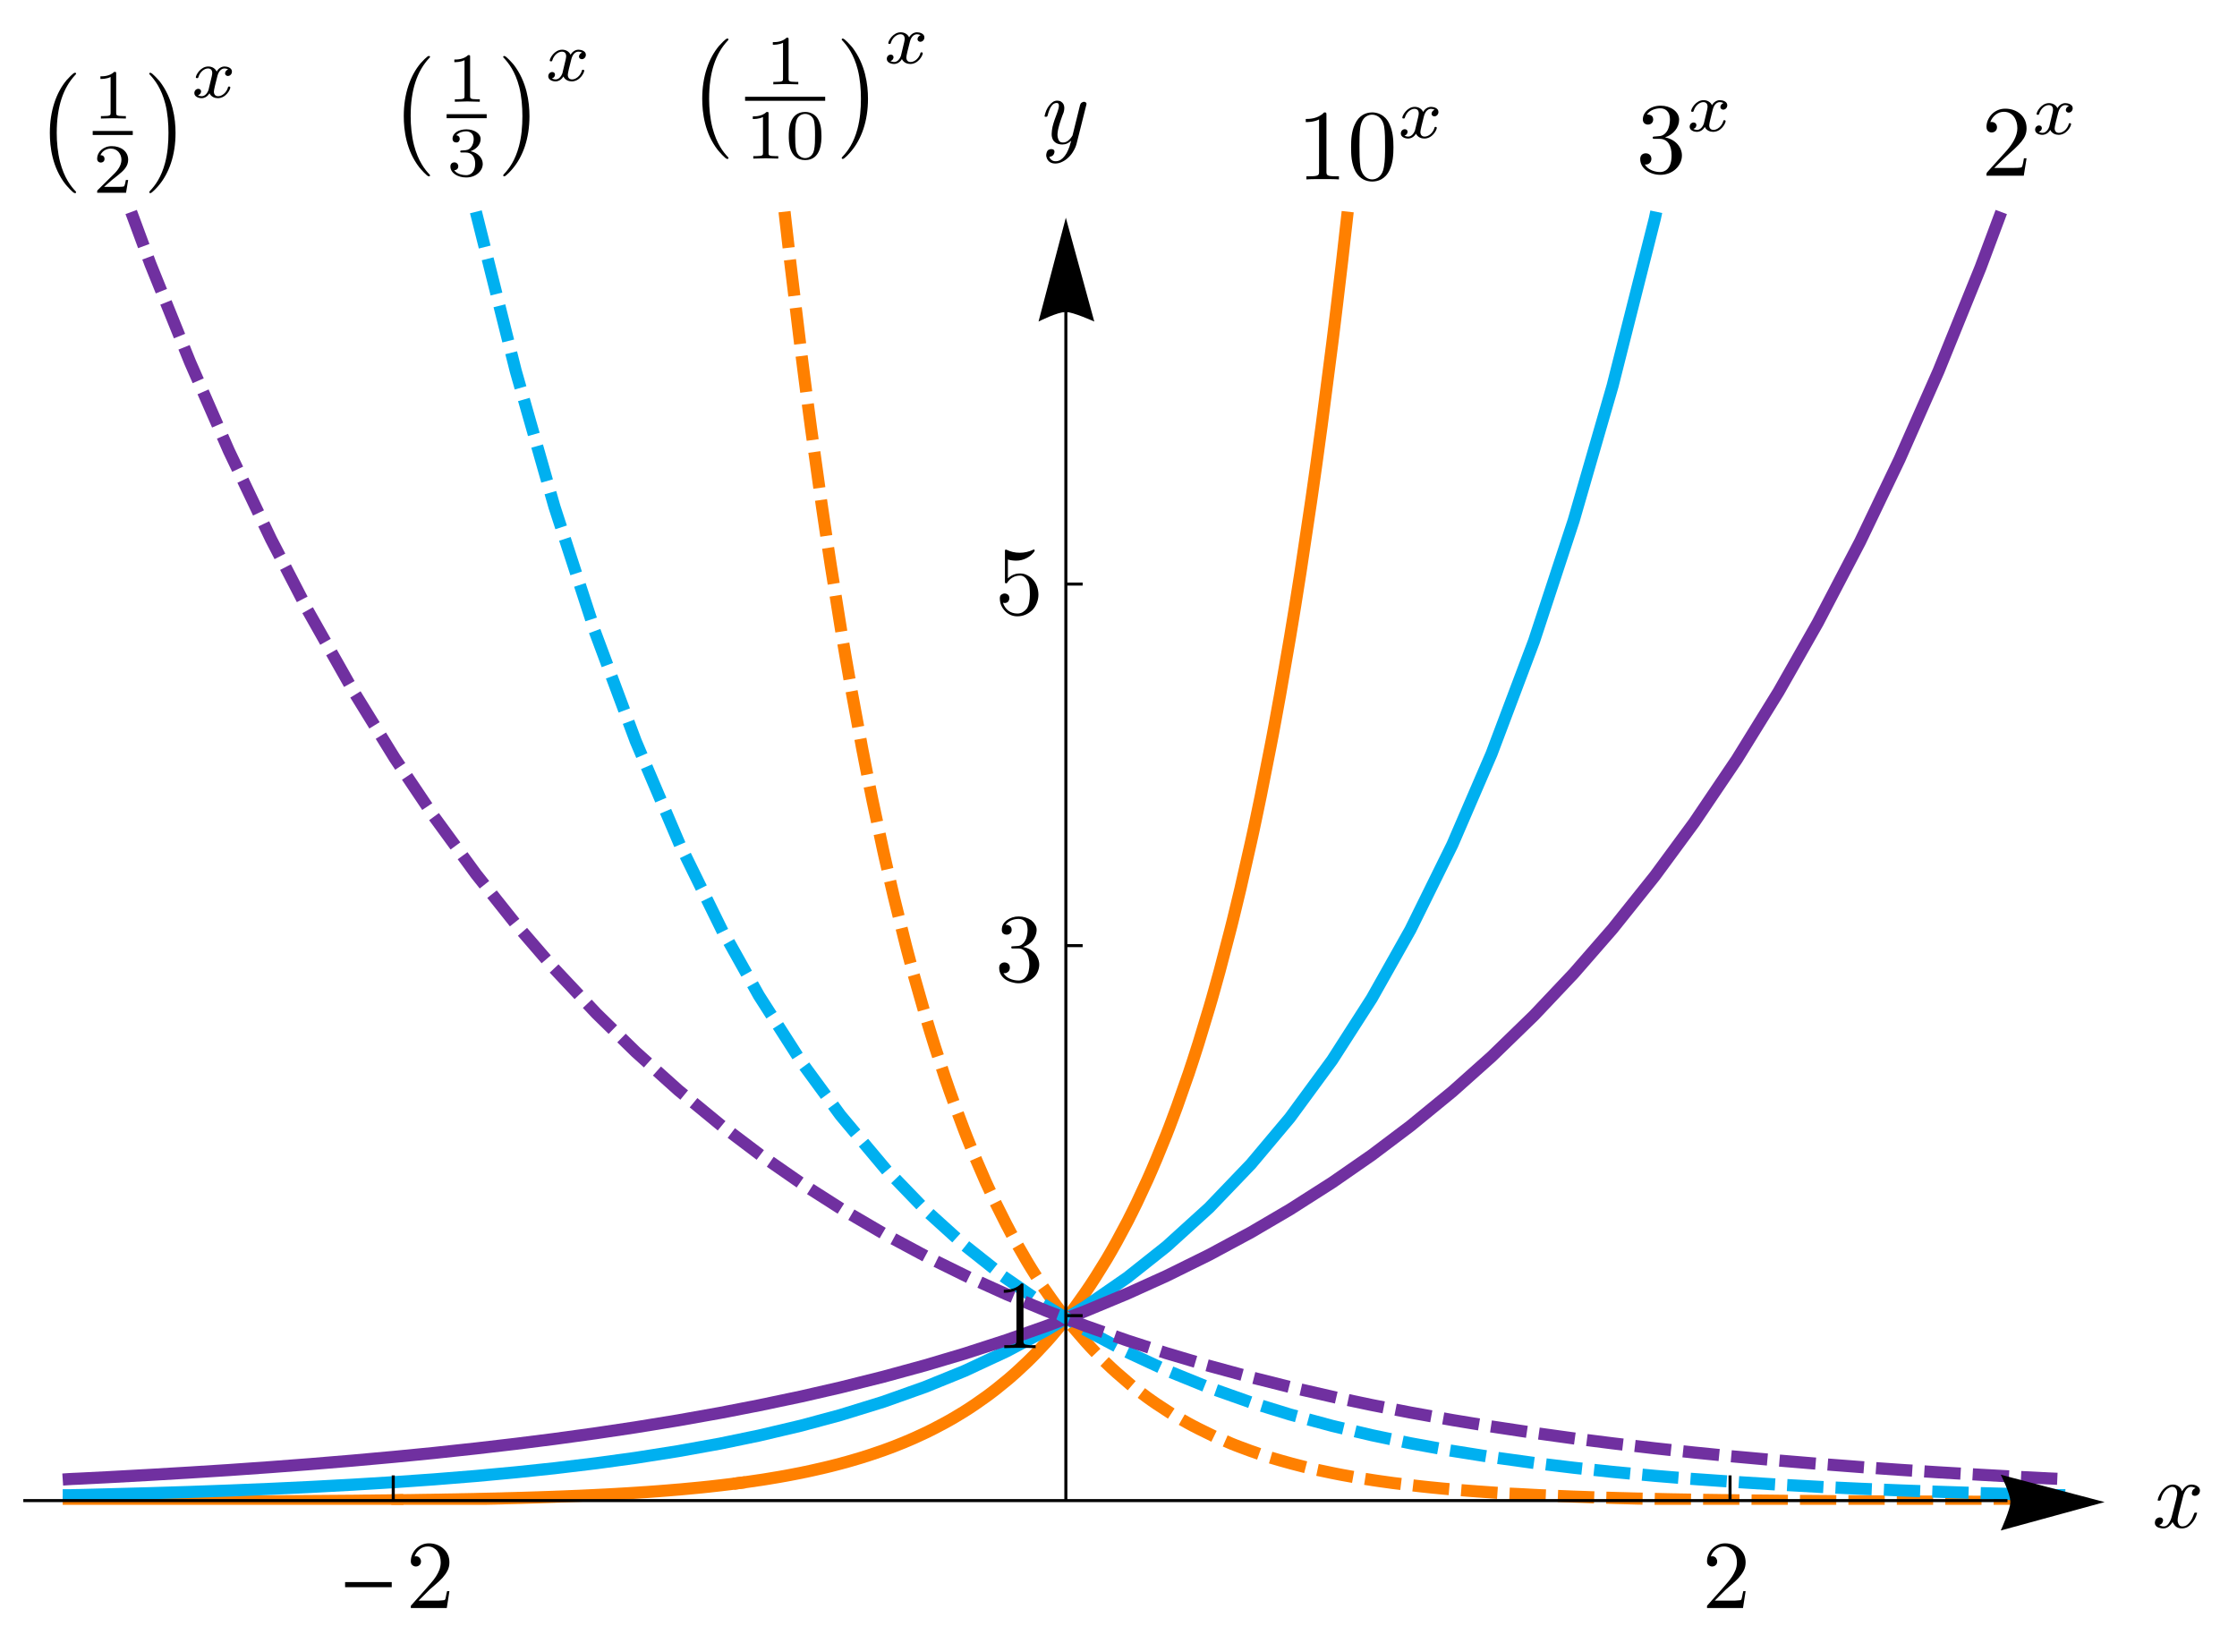 <?xml version="1.0" encoding="UTF-8"?>
<svg xmlns="http://www.w3.org/2000/svg" xmlns:xlink="http://www.w3.org/1999/xlink" width="212.858pt" height="157.147pt" viewBox="0 0 212.858 157.147" version="1.1">
<defs>
<g>
<symbol overflow="visible" id="glyph0-0">
<path style="stroke:none;" d="M 0.547 0 L 0.547 -6.906 L 3.781 -6.906 L 3.781 0 Z M 1.078 -0.547 L 3.234 -0.547 L 3.234 -6.375 L 1.078 -6.375 Z M 1.078 -0.547 "/>
</symbol>
<symbol overflow="visible" id="glyph0-1">
<path style="stroke:none;" d="M 5 -1.984 L 0.562 -1.984 L 0.562 -2.469 L 5 -2.469 Z M 5 -1.984 "/>
</symbol>
<symbol overflow="visible" id="glyph1-0">
<path style="stroke:none;" d=""/>
</symbol>
<symbol overflow="visible" id="glyph1-1">
<path style="stroke:none;" d="M 4.125 -1.609 L 3.906 -1.609 C 3.883 -1.535 3.863 -1.453 3.844 -1.359 C 3.832 -1.273 3.816 -1.191 3.797 -1.109 C 3.785 -1.035 3.77 -0.961 3.75 -0.891 C 3.727 -0.828 3.703 -0.785 3.672 -0.766 C 3.66 -0.754 3.598 -0.742 3.484 -0.734 C 3.367 -0.723 3.234 -0.711 3.078 -0.703 C 2.922 -0.703 2.754 -0.703 2.578 -0.703 C 2.398 -0.703 2.242 -0.703 2.109 -0.703 L 1.188 -0.703 L 2.234 -1.75 C 2.41 -1.914 2.609 -2.086 2.828 -2.266 C 3.047 -2.453 3.254 -2.648 3.453 -2.859 C 3.648 -3.078 3.812 -3.305 3.938 -3.547 C 4.062 -3.785 4.125 -4.051 4.125 -4.344 C 4.125 -4.602 4.078 -4.844 3.984 -5.062 C 3.891 -5.281 3.754 -5.469 3.578 -5.625 C 3.41 -5.789 3.203 -5.922 2.953 -6.016 C 2.711 -6.109 2.453 -6.156 2.172 -6.156 C 1.93 -6.156 1.707 -6.109 1.5 -6.016 C 1.289 -5.922 1.109 -5.797 0.953 -5.641 C 0.805 -5.492 0.688 -5.316 0.594 -5.109 C 0.5 -4.898 0.453 -4.676 0.453 -4.438 C 0.453 -4.281 0.504 -4.16 0.609 -4.078 C 0.711 -3.992 0.82 -3.953 0.938 -3.953 C 1.062 -3.953 1.172 -3.992 1.266 -4.078 C 1.367 -4.16 1.422 -4.281 1.422 -4.438 C 1.422 -4.531 1.398 -4.609 1.359 -4.672 C 1.328 -4.742 1.281 -4.801 1.219 -4.844 C 1.164 -4.883 1.098 -4.91 1.016 -4.922 C 0.941 -4.93 0.875 -4.926 0.812 -4.906 C 0.906 -5.176 1.062 -5.398 1.281 -5.578 C 1.508 -5.766 1.773 -5.859 2.078 -5.859 C 2.273 -5.859 2.445 -5.816 2.594 -5.734 C 2.75 -5.648 2.879 -5.539 2.984 -5.406 C 3.086 -5.27 3.164 -5.109 3.219 -4.922 C 3.27 -4.742 3.297 -4.551 3.297 -4.344 C 3.297 -4.102 3.254 -3.867 3.172 -3.641 C 3.086 -3.422 2.977 -3.207 2.844 -3 C 2.707 -2.789 2.551 -2.586 2.375 -2.391 C 2.207 -2.191 2.039 -2 1.875 -1.812 L 0.484 -0.25 C 0.461 -0.227 0.453 -0.207 0.453 -0.188 L 0.453 0 L 3.875 0 Z M 4.125 -1.609 "/>
</symbol>
<symbol overflow="visible" id="glyph1-2">
<path style="stroke:none;" d="M 3.859 0 L 3.859 -0.281 C 3.785 -0.281 3.703 -0.281 3.609 -0.281 C 3.516 -0.281 3.422 -0.281 3.328 -0.281 C 3.242 -0.289 3.164 -0.301 3.094 -0.312 C 3.02 -0.32 2.957 -0.332 2.906 -0.344 C 2.844 -0.352 2.789 -0.383 2.75 -0.438 C 2.719 -0.488 2.703 -0.551 2.703 -0.625 L 2.703 -6.047 C 2.703 -6.117 2.672 -6.156 2.609 -6.156 L 2.5 -6.156 C 2.281 -5.926 2.023 -5.766 1.734 -5.672 C 1.441 -5.586 1.141 -5.547 0.828 -5.547 L 0.828 -5.266 C 1.035 -5.266 1.242 -5.285 1.453 -5.328 C 1.66 -5.367 1.852 -5.43 2.031 -5.516 L 2.031 -0.625 C 2.031 -0.551 2.008 -0.488 1.969 -0.438 C 1.938 -0.383 1.891 -0.352 1.828 -0.344 C 1.785 -0.332 1.723 -0.32 1.641 -0.312 C 1.566 -0.301 1.484 -0.289 1.391 -0.281 C 1.305 -0.281 1.223 -0.281 1.141 -0.281 C 1.047 -0.281 0.957 -0.281 0.875 -0.281 L 0.875 0 C 1.875 -0.039 2.867 -0.039 3.859 0 Z M 3.859 0 "/>
</symbol>
<symbol overflow="visible" id="glyph1-3">
<path style="stroke:none;" d="M 4.203 -1.578 C 4.203 -1.805 4.148 -2.023 4.047 -2.234 C 3.953 -2.453 3.812 -2.641 3.625 -2.797 C 3.488 -2.922 3.336 -3.02 3.172 -3.094 C 3.016 -3.164 2.848 -3.219 2.672 -3.25 C 2.848 -3.312 3.016 -3.395 3.172 -3.5 C 3.328 -3.602 3.461 -3.723 3.578 -3.859 C 3.691 -4.004 3.781 -4.16 3.844 -4.328 C 3.914 -4.504 3.953 -4.691 3.953 -4.891 C 3.953 -5.078 3.898 -5.242 3.797 -5.391 C 3.703 -5.547 3.582 -5.68 3.438 -5.797 C 3.27 -5.91 3.082 -6 2.875 -6.062 C 2.676 -6.125 2.469 -6.156 2.25 -6.156 C 2.039 -6.156 1.836 -6.125 1.641 -6.062 C 1.453 -6 1.281 -5.91 1.125 -5.797 C 0.977 -5.691 0.859 -5.562 0.766 -5.406 C 0.68 -5.25 0.641 -5.07 0.641 -4.875 C 0.641 -4.719 0.688 -4.602 0.781 -4.531 C 0.883 -4.457 0.992 -4.422 1.109 -4.422 C 1.223 -4.422 1.328 -4.457 1.422 -4.531 C 1.523 -4.602 1.578 -4.719 1.578 -4.875 C 1.578 -5.051 1.516 -5.18 1.391 -5.266 C 1.266 -5.348 1.133 -5.375 1 -5.344 C 1.113 -5.52 1.281 -5.66 1.5 -5.766 C 1.727 -5.867 1.977 -5.922 2.25 -5.922 C 2.508 -5.922 2.723 -5.82 2.891 -5.625 C 2.973 -5.52 3.023 -5.406 3.047 -5.281 C 3.078 -5.156 3.094 -5.023 3.094 -4.891 C 3.094 -4.691 3.07 -4.504 3.031 -4.328 C 3 -4.148 2.941 -3.988 2.859 -3.844 C 2.773 -3.695 2.672 -3.578 2.547 -3.484 C 2.43 -3.398 2.297 -3.352 2.141 -3.344 C 2.055 -3.332 1.969 -3.328 1.875 -3.328 C 1.789 -3.328 1.707 -3.32 1.625 -3.312 C 1.594 -3.312 1.566 -3.301 1.547 -3.281 C 1.535 -3.258 1.535 -3.238 1.547 -3.219 L 1.547 -3.188 C 1.547 -3.133 1.57 -3.109 1.625 -3.109 L 2.25 -3.109 C 2.406 -3.109 2.547 -3.066 2.672 -2.984 C 2.797 -2.898 2.906 -2.797 3 -2.672 C 3.102 -2.516 3.172 -2.344 3.203 -2.156 C 3.242 -1.969 3.266 -1.773 3.266 -1.578 C 3.266 -1.379 3.242 -1.188 3.203 -1 C 3.172 -0.812 3.102 -0.641 3 -0.484 C 2.906 -0.348 2.797 -0.242 2.672 -0.172 C 2.547 -0.098 2.406 -0.062 2.25 -0.062 C 1.938 -0.062 1.645 -0.125 1.375 -0.25 C 1.113 -0.375 0.922 -0.547 0.797 -0.766 C 0.867 -0.754 0.941 -0.754 1.016 -0.766 C 1.086 -0.785 1.148 -0.816 1.203 -0.859 C 1.266 -0.898 1.312 -0.953 1.344 -1.016 C 1.383 -1.086 1.406 -1.172 1.406 -1.266 C 1.406 -1.441 1.352 -1.57 1.25 -1.656 C 1.145 -1.738 1.023 -1.781 0.891 -1.781 C 0.766 -1.781 0.648 -1.738 0.547 -1.656 C 0.441 -1.57 0.391 -1.441 0.391 -1.266 C 0.391 -1.035 0.441 -0.828 0.547 -0.641 C 0.648 -0.461 0.785 -0.312 0.953 -0.188 C 1.129 -0.062 1.332 0.031 1.562 0.094 C 1.789 0.164 2.02 0.203 2.25 0.203 C 2.508 0.203 2.754 0.156 2.984 0.062 C 3.223 -0.02 3.438 -0.145 3.625 -0.312 C 3.812 -0.469 3.953 -0.656 4.047 -0.875 C 4.148 -1.102 4.203 -1.336 4.203 -1.578 Z M 4.203 -1.578 "/>
</symbol>
<symbol overflow="visible" id="glyph1-4">
<path style="stroke:none;" d="M 4.125 -1.859 C 4.125 -2.109 4.082 -2.359 4 -2.609 C 3.914 -2.859 3.789 -3.078 3.625 -3.266 C 3.469 -3.453 3.281 -3.598 3.062 -3.703 C 2.852 -3.816 2.629 -3.875 2.391 -3.875 C 2.148 -3.875 1.93 -3.832 1.734 -3.75 C 1.535 -3.664 1.363 -3.551 1.219 -3.406 L 1.219 -5.203 C 1.457 -5.129 1.723 -5.094 2.016 -5.094 C 2.359 -5.094 2.68 -5.172 2.984 -5.328 C 3.297 -5.484 3.551 -5.703 3.75 -5.984 C 3.758 -5.992 3.766 -6.02 3.766 -6.062 C 3.766 -6.125 3.734 -6.156 3.672 -6.156 C 3.672 -6.156 3.664 -6.148 3.656 -6.141 C 3.656 -6.141 3.648 -6.141 3.641 -6.141 C 3.234 -5.941 2.801 -5.844 2.344 -5.844 C 1.895 -5.844 1.469 -5.941 1.062 -6.141 C 1.051 -6.141 1.039 -6.141 1.031 -6.141 C 1.031 -6.148 1.023 -6.156 1.016 -6.156 C 0.961 -6.133 0.938 -6.098 0.938 -6.047 L 0.938 -3.047 C 0.938 -2.973 0.973 -2.938 1.047 -2.938 L 1.078 -2.938 C 1.117 -2.938 1.145 -2.957 1.156 -3 C 1.289 -3.207 1.457 -3.367 1.656 -3.484 C 1.863 -3.609 2.109 -3.672 2.391 -3.672 C 2.547 -3.672 2.68 -3.625 2.797 -3.531 C 2.922 -3.438 3.023 -3.312 3.109 -3.156 C 3.211 -2.957 3.27 -2.75 3.281 -2.531 C 3.301 -2.312 3.312 -2.086 3.312 -1.859 C 3.312 -1.617 3.289 -1.383 3.25 -1.156 C 3.219 -0.938 3.145 -0.734 3.031 -0.547 C 2.914 -0.398 2.781 -0.281 2.625 -0.188 C 2.469 -0.102 2.301 -0.062 2.125 -0.062 C 1.789 -0.062 1.5 -0.156 1.25 -0.344 C 1.008 -0.539 0.844 -0.789 0.75 -1.094 C 0.812 -1.07 0.879 -1.062 0.953 -1.062 C 1.023 -1.07 1.094 -1.094 1.156 -1.125 C 1.219 -1.164 1.266 -1.219 1.297 -1.281 C 1.336 -1.344 1.359 -1.422 1.359 -1.516 C 1.359 -1.672 1.312 -1.785 1.219 -1.859 C 1.125 -1.93 1.02 -1.969 0.906 -1.969 C 0.801 -1.969 0.695 -1.93 0.594 -1.859 C 0.5 -1.785 0.453 -1.672 0.453 -1.516 C 0.453 -1.285 0.492 -1.066 0.578 -0.859 C 0.672 -0.648 0.789 -0.469 0.938 -0.312 C 1.082 -0.156 1.254 -0.031 1.453 0.062 C 1.66 0.156 1.883 0.203 2.125 0.203 C 2.395 0.203 2.648 0.148 2.891 0.047 C 3.129 -0.055 3.348 -0.203 3.547 -0.391 C 3.734 -0.586 3.875 -0.812 3.969 -1.062 C 4.07 -1.312 4.125 -1.578 4.125 -1.859 Z M 4.125 -1.859 "/>
</symbol>
<symbol overflow="visible" id="glyph2-0">
<path style="stroke:none;" d=""/>
</symbol>
<symbol overflow="visible" id="glyph2-1">
<path style="stroke:none;" d="M 4.844 -3.375 C 4.875 -3.488 4.867 -3.586 4.828 -3.672 C 4.797 -3.766 4.738 -3.836 4.656 -3.891 C 4.582 -3.953 4.488 -4 4.375 -4.031 C 4.27 -4.062 4.164 -4.078 4.062 -4.078 C 3.863 -4.078 3.688 -4.016 3.531 -3.891 C 3.383 -3.766 3.258 -3.613 3.156 -3.438 C 3.145 -3.477 3.129 -3.516 3.109 -3.547 C 3.098 -3.586 3.082 -3.625 3.062 -3.656 C 2.988 -3.781 2.883 -3.879 2.75 -3.953 C 2.613 -4.035 2.461 -4.078 2.297 -4.078 C 2.117 -4.078 1.953 -4.035 1.797 -3.953 C 1.641 -3.867 1.5 -3.758 1.375 -3.625 C 1.25 -3.488 1.141 -3.332 1.047 -3.156 C 0.953 -2.988 0.883 -2.816 0.844 -2.641 C 0.832 -2.578 0.852 -2.547 0.906 -2.547 L 1.016 -2.547 C 1.066 -2.547 1.109 -2.578 1.141 -2.641 C 1.172 -2.805 1.223 -2.961 1.297 -3.109 C 1.367 -3.254 1.453 -3.379 1.547 -3.484 C 1.648 -3.598 1.758 -3.688 1.875 -3.75 C 1.988 -3.82 2.109 -3.859 2.234 -3.859 C 2.336 -3.859 2.426 -3.828 2.5 -3.766 C 2.57 -3.703 2.625 -3.625 2.656 -3.531 C 2.695 -3.406 2.707 -3.266 2.688 -3.109 C 2.664 -2.961 2.633 -2.805 2.594 -2.641 L 2.172 -1 C 2.109 -0.758 2.008 -0.547 1.875 -0.359 C 1.75 -0.18 1.598 -0.094 1.422 -0.094 C 1.242 -0.094 1.098 -0.141 0.984 -0.234 C 1.066 -0.254 1.141 -0.289 1.203 -0.344 C 1.266 -0.406 1.312 -0.488 1.344 -0.594 C 1.363 -0.719 1.344 -0.805 1.281 -0.859 C 1.219 -0.922 1.141 -0.953 1.047 -0.953 C 0.953 -0.953 0.859 -0.922 0.766 -0.859 C 0.68 -0.805 0.625 -0.719 0.594 -0.594 C 0.562 -0.477 0.562 -0.375 0.594 -0.281 C 0.633 -0.195 0.691 -0.125 0.766 -0.062 C 0.848 -0.008 0.941 0.023 1.047 0.047 C 1.148 0.078 1.258 0.094 1.375 0.094 C 1.562 0.094 1.727 0.035 1.875 -0.078 C 2.031 -0.203 2.16 -0.352 2.266 -0.531 C 2.273 -0.488 2.285 -0.453 2.297 -0.422 C 2.316 -0.391 2.344 -0.359 2.375 -0.328 C 2.445 -0.191 2.547 -0.086 2.672 -0.016 C 2.805 0.055 2.961 0.094 3.141 0.094 C 3.316 0.094 3.484 0.055 3.641 -0.016 C 3.797 -0.098 3.93 -0.207 4.047 -0.344 C 4.172 -0.477 4.281 -0.629 4.375 -0.797 C 4.469 -0.973 4.535 -1.148 4.578 -1.328 C 4.609 -1.379 4.586 -1.406 4.516 -1.406 L 4.422 -1.406 C 4.359 -1.406 4.32 -1.379 4.312 -1.328 C 4.258 -1.172 4.195 -1.016 4.125 -0.859 C 4.051 -0.711 3.969 -0.582 3.875 -0.469 C 3.781 -0.352 3.676 -0.258 3.562 -0.188 C 3.445 -0.125 3.32 -0.094 3.188 -0.094 C 3.082 -0.094 2.992 -0.125 2.922 -0.188 C 2.859 -0.25 2.812 -0.332 2.781 -0.438 C 2.738 -0.562 2.727 -0.695 2.75 -0.844 C 2.77 -1 2.801 -1.16 2.844 -1.328 L 3.266 -2.984 C 3.328 -3.223 3.422 -3.426 3.547 -3.594 C 3.68 -3.77 3.832 -3.859 4 -3.859 C 4.188 -3.859 4.332 -3.816 4.438 -3.734 C 4.363 -3.711 4.297 -3.672 4.234 -3.609 C 4.172 -3.555 4.129 -3.477 4.109 -3.375 C 4.078 -3.25 4.086 -3.156 4.141 -3.094 C 4.203 -3.031 4.281 -3 4.375 -3 C 4.469 -3 4.562 -3.031 4.656 -3.094 C 4.75 -3.156 4.812 -3.25 4.844 -3.375 Z M 4.844 -3.375 "/>
</symbol>
<symbol overflow="visible" id="glyph2-2">
<path style="stroke:none;" d="M 4.734 -3.672 C 4.766 -3.773 4.754 -3.848 4.703 -3.891 C 4.648 -3.941 4.586 -3.969 4.516 -3.969 C 4.441 -3.969 4.367 -3.941 4.297 -3.891 C 4.223 -3.848 4.172 -3.773 4.141 -3.672 L 3.422 -0.766 C 3.305 -0.566 3.172 -0.406 3.016 -0.281 C 2.867 -0.156 2.695 -0.094 2.5 -0.094 C 2.383 -0.094 2.285 -0.125 2.203 -0.188 C 2.129 -0.258 2.078 -0.352 2.047 -0.469 C 1.992 -0.633 1.977 -0.812 2 -1 C 2.02 -1.195 2.055 -1.391 2.109 -1.578 C 2.16 -1.773 2.227 -2 2.312 -2.25 C 2.395 -2.5 2.484 -2.738 2.578 -2.969 C 2.617 -3.113 2.641 -3.25 2.641 -3.375 C 2.641 -3.508 2.613 -3.629 2.562 -3.734 C 2.508 -3.836 2.43 -3.922 2.328 -3.984 C 2.234 -4.047 2.113 -4.078 1.969 -4.078 C 1.801 -4.078 1.656 -4.031 1.531 -3.938 C 1.406 -3.852 1.289 -3.738 1.188 -3.594 C 1.082 -3.457 0.992 -3.305 0.922 -3.141 C 0.859 -2.973 0.805 -2.805 0.766 -2.641 C 0.754 -2.578 0.773 -2.547 0.828 -2.547 L 0.938 -2.547 C 0.988 -2.547 1.023 -2.578 1.047 -2.641 C 1.086 -2.805 1.133 -2.961 1.188 -3.109 C 1.238 -3.266 1.301 -3.395 1.375 -3.5 C 1.445 -3.613 1.523 -3.703 1.609 -3.766 C 1.703 -3.828 1.805 -3.859 1.922 -3.859 C 2.055 -3.859 2.125 -3.773 2.125 -3.609 C 2.125 -3.441 2.078 -3.234 1.984 -2.984 C 1.898 -2.754 1.812 -2.516 1.719 -2.266 C 1.633 -2.016 1.566 -1.785 1.516 -1.578 C 1.473 -1.367 1.445 -1.156 1.438 -0.938 C 1.426 -0.727 1.469 -0.531 1.562 -0.344 C 1.656 -0.195 1.773 -0.086 1.922 -0.016 C 2.078 0.055 2.254 0.094 2.453 0.094 C 2.617 0.094 2.77 0.062 2.906 0 C 3.039 -0.062 3.172 -0.148 3.297 -0.266 L 3.219 0 C 3.164 0.219 3.094 0.426 3 0.625 C 2.914 0.832 2.812 1.016 2.688 1.172 C 2.57 1.328 2.441 1.453 2.297 1.547 C 2.148 1.641 1.988 1.688 1.812 1.688 C 1.656 1.688 1.523 1.645 1.422 1.562 C 1.316 1.488 1.25 1.391 1.219 1.266 C 1.312 1.266 1.406 1.234 1.5 1.172 C 1.594 1.109 1.656 1.016 1.688 0.891 C 1.719 0.766 1.703 0.672 1.641 0.609 C 1.578 0.555 1.5 0.531 1.406 0.531 C 1.312 0.531 1.219 0.555 1.125 0.609 C 1.039 0.672 0.984 0.766 0.953 0.891 C 0.91 1.035 0.906 1.164 0.938 1.281 C 0.969 1.406 1.02 1.516 1.094 1.609 C 1.164 1.703 1.258 1.773 1.375 1.828 C 1.488 1.879 1.617 1.906 1.766 1.906 C 2.004 1.906 2.234 1.848 2.453 1.734 C 2.672 1.629 2.867 1.488 3.047 1.312 C 3.234 1.133 3.391 0.93 3.516 0.703 C 3.648 0.484 3.75 0.25 3.812 0 Z M 4.734 -3.672 "/>
</symbol>
<symbol overflow="visible" id="glyph3-0">
<path style="stroke:none;" d=""/>
</symbol>
<symbol overflow="visible" id="glyph3-1">
<path style="stroke:none;" d="M 1.219 -0.734 L 2.234 -1.719 C 3.719 -3.047 4.297 -3.562 4.297 -4.516 C 4.297 -5.609 3.438 -6.375 2.266 -6.375 C 1.188 -6.375 0.484 -5.484 0.484 -4.641 C 0.484 -4.109 0.953 -4.109 0.984 -4.109 C 1.141 -4.109 1.484 -4.219 1.484 -4.609 C 1.484 -4.859 1.312 -5.109 0.969 -5.109 C 0.906 -5.109 0.875 -5.109 0.844 -5.094 C 1.078 -5.719 1.594 -6.078 2.141 -6.078 C 3.016 -6.078 3.422 -5.297 3.422 -4.516 C 3.422 -3.75 2.938 -3 2.422 -2.406 L 0.578 -0.359 C 0.484 -0.25 0.484 -0.234 0.484 0 L 4.031 0 L 4.297 -1.656 L 4.047 -1.656 C 4 -1.375 3.938 -0.953 3.844 -0.812 C 3.781 -0.734 3.141 -0.734 2.938 -0.734 Z M 1.219 -0.734 "/>
</symbol>
<symbol overflow="visible" id="glyph4-0">
<path style="stroke:none;" d=""/>
</symbol>
<symbol overflow="visible" id="glyph4-1">
<path style="stroke:none;" d="M 1.672 -0.703 C 1.594 -0.484 1.375 -0.125 1.031 -0.125 C 1.016 -0.125 0.812 -0.125 0.672 -0.219 C 0.953 -0.297 0.969 -0.547 0.969 -0.578 C 0.969 -0.734 0.859 -0.828 0.703 -0.828 C 0.516 -0.828 0.328 -0.672 0.328 -0.422 C 0.328 -0.094 0.703 0.062 1.016 0.062 C 1.328 0.062 1.609 -0.125 1.766 -0.406 C 1.938 -0.047 2.297 0.062 2.562 0.062 C 3.344 0.062 3.75 -0.766 3.75 -0.953 C 3.75 -1.047 3.656 -1.047 3.641 -1.047 C 3.547 -1.047 3.531 -1.016 3.516 -0.922 C 3.375 -0.469 2.969 -0.125 2.594 -0.125 C 2.328 -0.125 2.188 -0.297 2.188 -0.562 C 2.188 -0.734 2.344 -1.344 2.531 -2.078 C 2.672 -2.594 2.969 -2.766 3.188 -2.766 C 3.203 -2.766 3.406 -2.766 3.547 -2.672 C 3.344 -2.609 3.25 -2.422 3.25 -2.297 C 3.25 -2.156 3.375 -2.047 3.531 -2.047 C 3.672 -2.047 3.906 -2.188 3.906 -2.469 C 3.906 -2.828 3.469 -2.953 3.203 -2.953 C 2.875 -2.953 2.594 -2.734 2.453 -2.469 C 2.328 -2.75 2.031 -2.953 1.656 -2.953 C 0.906 -2.953 0.469 -2.125 0.469 -1.922 C 0.469 -1.844 0.562 -1.844 0.594 -1.844 C 0.672 -1.844 0.688 -1.859 0.719 -1.953 C 0.875 -2.469 1.297 -2.766 1.625 -2.766 C 1.859 -2.766 2.031 -2.641 2.031 -2.328 C 2.031 -2.188 1.953 -1.859 1.891 -1.625 Z M 1.672 -0.703 "/>
</symbol>
<symbol overflow="visible" id="glyph5-0">
<path style="stroke:none;" d=""/>
</symbol>
<symbol overflow="visible" id="glyph5-1">
<path style="stroke:none;" d="M 2.812 -6.125 C 2.812 -6.344 2.812 -6.375 2.594 -6.375 C 2 -5.75 1.156 -5.75 0.844 -5.75 L 0.844 -5.453 C 1.047 -5.453 1.609 -5.453 2.109 -5.703 L 2.109 -0.75 C 2.109 -0.406 2.078 -0.297 1.219 -0.297 L 0.906 -0.297 L 0.906 0 C 1.25 -0.031 2.078 -0.031 2.453 -0.031 C 2.844 -0.031 3.672 -0.031 4 0 L 4 -0.297 L 3.703 -0.297 C 2.844 -0.297 2.812 -0.406 2.812 -0.75 Z M 2.812 -6.125 "/>
</symbol>
<symbol overflow="visible" id="glyph5-2">
<path style="stroke:none;" d="M 4.406 -3.062 C 4.406 -3.828 4.344 -4.594 4.016 -5.297 C 3.578 -6.219 2.797 -6.375 2.391 -6.375 C 1.812 -6.375 1.125 -6.125 0.734 -5.234 C 0.422 -4.578 0.375 -3.828 0.375 -3.062 C 0.375 -2.344 0.406 -1.484 0.797 -0.75 C 1.219 0.016 1.906 0.203 2.375 0.203 C 2.891 0.203 3.625 0.016 4.047 -0.906 C 4.344 -1.562 4.406 -2.297 4.406 -3.062 Z M 2.375 0 C 2.016 0 1.438 -0.234 1.266 -1.156 C 1.172 -1.734 1.172 -2.609 1.172 -3.172 C 1.172 -3.781 1.172 -4.422 1.25 -4.938 C 1.422 -6.078 2.141 -6.156 2.375 -6.156 C 2.703 -6.156 3.328 -5.984 3.516 -5.047 C 3.609 -4.5 3.609 -3.781 3.609 -3.172 C 3.609 -2.453 3.609 -1.812 3.5 -1.188 C 3.359 -0.281 2.812 0 2.375 0 Z M 2.375 0 "/>
</symbol>
<symbol overflow="visible" id="glyph6-0">
<path style="stroke:none;" d=""/>
</symbol>
<symbol overflow="visible" id="glyph6-1">
<path style="stroke:none;" d="M 2.766 -3.359 C 3.562 -3.625 4.109 -4.297 4.109 -5.047 C 4.109 -5.828 3.266 -6.375 2.359 -6.375 C 1.391 -6.375 0.656 -5.797 0.656 -5.062 C 0.656 -4.75 0.875 -4.578 1.141 -4.578 C 1.438 -4.578 1.641 -4.781 1.641 -5.062 C 1.641 -5.531 1.188 -5.531 1.047 -5.531 C 1.344 -6 1.969 -6.125 2.312 -6.125 C 2.703 -6.125 3.234 -5.922 3.234 -5.062 C 3.234 -4.938 3.219 -4.391 2.969 -3.969 C 2.672 -3.516 2.359 -3.484 2.109 -3.469 C 2.031 -3.469 1.812 -3.438 1.734 -3.438 C 1.656 -3.438 1.594 -3.422 1.594 -3.328 C 1.594 -3.219 1.656 -3.219 1.828 -3.219 L 2.25 -3.219 C 3.031 -3.219 3.391 -2.578 3.391 -1.641 C 3.391 -0.328 2.719 -0.062 2.297 -0.062 C 1.891 -0.062 1.172 -0.219 0.844 -0.781 C 1.172 -0.734 1.469 -0.953 1.469 -1.312 C 1.469 -1.656 1.219 -1.844 0.938 -1.844 C 0.703 -1.844 0.406 -1.719 0.406 -1.297 C 0.406 -0.422 1.297 0.203 2.328 0.203 C 3.5 0.203 4.375 -0.656 4.375 -1.641 C 4.375 -2.422 3.766 -3.172 2.766 -3.359 Z M 2.766 -3.359 "/>
</symbol>
<symbol overflow="visible" id="glyph7-0">
<path style="stroke:none;" d=""/>
</symbol>
<symbol overflow="visible" id="glyph7-1">
<path style="stroke:none;" d="M 3.953 10.984 C 3.953 10.953 3.938 10.938 3.906 10.906 C 3.469 10.438 2.828 9.656 2.422 8.094 C 2.203 7.234 2.109 6.25 2.109 5.359 C 2.109 2.844 2.719 1.078 3.859 -0.156 C 3.953 -0.25 3.953 -0.266 3.953 -0.281 C 3.953 -0.375 3.875 -0.375 3.828 -0.375 C 3.688 -0.375 3.172 0.188 3.047 0.328 C 2.078 1.484 1.453 3.219 1.453 5.344 C 1.453 6.703 1.688 8.625 2.938 10.234 C 3.047 10.359 3.656 11.078 3.828 11.078 C 3.875 11.078 3.953 11.078 3.953 10.984 Z M 3.953 10.984 "/>
</symbol>
<symbol overflow="visible" id="glyph7-2">
<path style="stroke:none;" d="M 2.922 5.359 C 2.922 4 2.672 2.078 1.422 0.453 C 1.328 0.344 0.703 -0.375 0.531 -0.375 C 0.484 -0.375 0.422 -0.359 0.422 -0.281 C 0.422 -0.25 0.438 -0.219 0.484 -0.188 C 0.938 0.312 1.562 1.078 1.953 2.594 C 2.172 3.469 2.25 4.453 2.25 5.344 C 2.25 6.312 2.172 7.281 1.922 8.219 C 1.562 9.562 1 10.328 0.5 10.859 C 0.422 10.953 0.422 10.969 0.422 10.984 C 0.422 11.062 0.484 11.078 0.531 11.078 C 0.672 11.078 1.203 10.5 1.312 10.359 C 2.297 9.203 2.922 7.484 2.922 5.359 Z M 2.922 5.359 "/>
</symbol>
<symbol overflow="visible" id="glyph8-0">
<path style="stroke:none;" d=""/>
</symbol>
<symbol overflow="visible" id="glyph8-1">
<path style="stroke:none;" d="M 2.234 -4.25 C 2.234 -4.438 2.234 -4.438 2.047 -4.438 C 1.609 -4.016 1 -4.016 0.734 -4.016 L 0.734 -3.766 C 0.891 -3.766 1.328 -3.766 1.703 -3.953 L 1.703 -0.547 C 1.703 -0.328 1.703 -0.234 1.031 -0.234 L 0.781 -0.234 L 0.781 0 C 0.891 0 1.719 -0.031 1.969 -0.031 C 2.172 -0.031 3.016 0 3.156 0 L 3.156 -0.234 L 2.906 -0.234 C 2.234 -0.234 2.234 -0.328 2.234 -0.547 Z M 2.234 -4.25 "/>
</symbol>
<symbol overflow="visible" id="glyph8-2">
<path style="stroke:none;" d="M 1.828 -2.234 C 2.344 -2.234 2.719 -1.875 2.719 -1.156 C 2.719 -0.328 2.234 -0.078 1.859 -0.078 C 1.578 -0.078 1 -0.156 0.719 -0.547 C 1.031 -0.562 1.109 -0.781 1.109 -0.922 C 1.109 -1.141 0.938 -1.297 0.734 -1.297 C 0.547 -1.297 0.359 -1.172 0.359 -0.906 C 0.359 -0.281 1.062 0.141 1.859 0.141 C 2.797 0.141 3.438 -0.484 3.438 -1.156 C 3.438 -1.672 3.016 -2.203 2.281 -2.359 C 2.969 -2.609 3.234 -3.109 3.234 -3.516 C 3.234 -4.047 2.625 -4.438 1.875 -4.438 C 1.141 -4.438 0.562 -4.078 0.562 -3.547 C 0.562 -3.312 0.719 -3.188 0.922 -3.188 C 1.125 -3.188 1.25 -3.344 1.25 -3.531 C 1.25 -3.719 1.125 -3.859 0.922 -3.875 C 1.156 -4.172 1.609 -4.25 1.859 -4.25 C 2.156 -4.25 2.578 -4.094 2.578 -3.516 C 2.578 -3.234 2.484 -2.922 2.312 -2.719 C 2.094 -2.469 1.906 -2.453 1.578 -2.438 C 1.406 -2.422 1.391 -2.422 1.359 -2.422 C 1.344 -2.422 1.297 -2.406 1.297 -2.328 C 1.297 -2.234 1.344 -2.234 1.469 -2.234 Z M 1.828 -2.234 "/>
</symbol>
<symbol overflow="visible" id="glyph9-0">
<path style="stroke:none;" d=""/>
</symbol>
<symbol overflow="visible" id="glyph9-1">
<path style="stroke:none;" d="M 2.234 -4.25 C 2.234 -4.438 2.234 -4.438 2.047 -4.438 C 1.609 -4.016 1 -4.016 0.734 -4.016 L 0.734 -3.766 C 0.891 -3.766 1.328 -3.766 1.703 -3.953 L 1.703 -0.547 C 1.703 -0.328 1.703 -0.234 1.031 -0.234 L 0.781 -0.234 L 0.781 0 C 0.891 0 1.719 -0.031 1.969 -0.031 C 2.172 -0.031 3.016 0 3.156 0 L 3.156 -0.234 L 2.906 -0.234 C 2.234 -0.234 2.234 -0.328 2.234 -0.547 Z M 2.234 -4.25 "/>
</symbol>
<symbol overflow="visible" id="glyph9-2">
<path style="stroke:none;" d="M 3.375 -1.219 L 3.156 -1.219 C 3.125 -1.062 3.062 -0.672 2.969 -0.609 C 2.922 -0.562 2.406 -0.562 2.312 -0.562 L 1.078 -0.562 C 1.781 -1.188 2.016 -1.375 2.422 -1.688 C 2.922 -2.094 3.375 -2.5 3.375 -3.141 C 3.375 -3.953 2.672 -4.438 1.812 -4.438 C 0.984 -4.438 0.422 -3.859 0.422 -3.25 C 0.422 -2.906 0.703 -2.875 0.781 -2.875 C 0.938 -2.875 1.125 -2.984 1.125 -3.219 C 1.125 -3.344 1.078 -3.578 0.734 -3.578 C 0.938 -4.047 1.391 -4.203 1.719 -4.203 C 2.375 -4.203 2.734 -3.672 2.734 -3.141 C 2.734 -2.547 2.312 -2.094 2.094 -1.859 L 0.484 -0.266 C 0.422 -0.203 0.422 -0.188 0.422 0 L 3.172 0 Z M 3.375 -1.219 "/>
</symbol>
<symbol overflow="visible" id="glyph10-0">
<path style="stroke:none;" d=""/>
</symbol>
<symbol overflow="visible" id="glyph10-1">
<path style="stroke:none;" d="M 2.234 -4.25 C 2.234 -4.438 2.234 -4.438 2.047 -4.438 C 1.609 -4.016 1 -4.016 0.734 -4.016 L 0.734 -3.766 C 0.891 -3.766 1.328 -3.766 1.703 -3.953 L 1.703 -0.547 C 1.703 -0.328 1.703 -0.234 1.031 -0.234 L 0.781 -0.234 L 0.781 0 C 0.891 0 1.719 -0.031 1.969 -0.031 C 2.172 -0.031 3.016 0 3.156 0 L 3.156 -0.234 L 2.906 -0.234 C 2.234 -0.234 2.234 -0.328 2.234 -0.547 Z M 2.234 -4.25 "/>
</symbol>
<symbol overflow="visible" id="glyph10-2">
<path style="stroke:none;" d="M 3.453 -2.141 C 3.453 -2.875 3.359 -3.391 3.062 -3.859 C 2.844 -4.172 2.438 -4.438 1.906 -4.438 C 0.344 -4.438 0.344 -2.609 0.344 -2.141 C 0.344 -1.656 0.344 0.141 1.906 0.141 C 3.453 0.141 3.453 -1.656 3.453 -2.141 Z M 1.906 -0.047 C 1.594 -0.047 1.188 -0.234 1.047 -0.781 C 0.953 -1.172 0.953 -1.719 0.953 -2.219 C 0.953 -2.703 0.953 -3.219 1.062 -3.578 C 1.203 -4.109 1.625 -4.25 1.906 -4.25 C 2.266 -4.25 2.609 -4.031 2.734 -3.641 C 2.828 -3.281 2.844 -2.797 2.844 -2.219 C 2.844 -1.719 2.844 -1.234 2.75 -0.812 C 2.625 -0.203 2.172 -0.047 1.906 -0.047 Z M 1.906 -0.047 "/>
</symbol>
</g>
<clipPath id="clip1">
  <path d="M 1.816 137 L 44 137 L 44 143.172 L 1.816 143.172 Z M 1.816 137 "/>
</clipPath>
<clipPath id="clip2">
  <path d="M 32 135 L 76 135 L 76 143.172 L 32 143.172 Z M 32 135 "/>
</clipPath>
<clipPath id="clip3">
  <path d="M 65 119 L 107 119 L 107 143.172 L 65 143.172 Z M 65 119 "/>
</clipPath>
<clipPath id="clip4">
  <path d="M 96 19.969 L 134 19.969 L 134 131 L 96 131 Z M 96 19.969 "/>
</clipPath>
<clipPath id="clip5">
  <path d="M 1.816 19.969 L 163 19.969 L 163 143.172 L 1.816 143.172 Z M 1.816 19.969 "/>
</clipPath>
<clipPath id="clip6">
  <path d="M 1.816 19.969 L 196 19.969 L 196 143.172 L 1.816 143.172 Z M 1.816 19.969 "/>
</clipPath>
<clipPath id="clip7">
  <path d="M 69 19.969 L 200.973 19.969 L 200.973 143.172 L 69 143.172 Z M 69 19.969 "/>
</clipPath>
<clipPath id="clip8">
  <path d="M 40 19.969 L 200.973 19.969 L 200.973 143.172 L 40 143.172 Z M 40 19.969 "/>
</clipPath>
<clipPath id="clip9">
  <path d="M 7 19.969 L 200.973 19.969 L 200.973 143.172 L 7 143.172 Z M 7 19.969 "/>
</clipPath>
<clipPath id="clip10">
  <path d="M 193 9.18 L 197.742 9.18 L 197.742 13 L 193 13 Z M 193 9.18 "/>
</clipPath>
<clipPath id="clip11">
  <path d="M 124.117 10 L 133 10 L 133 17.375 L 124.117 17.375 Z M 124.117 10 "/>
</clipPath>
<clipPath id="clip12">
  <path d="M 133 10 L 136.918 10 L 136.918 14 L 133 14 Z M 133 10 "/>
</clipPath>
<clipPath id="clip13">
  <path d="M 156 10 L 161 10 L 161 16.738 L 156 16.738 Z M 156 10 "/>
</clipPath>
<clipPath id="clip14">
  <path d="M 160 9 L 164.664 9 L 164.664 13 L 160 13 Z M 160 9 "/>
</clipPath>
<clipPath id="clip15">
  <path d="M 38.418 5 L 41 5 L 41 16.953 L 38.418 16.953 Z M 38.418 5 "/>
</clipPath>
<clipPath id="clip16">
  <path d="M 42 12 L 46 12 L 46 16.953 L 42 16.953 Z M 42 12 "/>
</clipPath>
<clipPath id="clip17">
  <path d="M 47 5 L 51 5 L 51 16.953 L 47 16.953 Z M 47 5 "/>
</clipPath>
<clipPath id="clip18">
  <path d="M 52 4.152 L 56 4.152 L 56 8 L 52 8 Z M 52 4.152 "/>
</clipPath>
<clipPath id="clip19">
  <path d="M 4.738 6 L 8 6 L 8 18.551 L 4.738 18.551 Z M 4.738 6 "/>
</clipPath>
<clipPath id="clip20">
  <path d="M 9 13 L 13 13 L 13 18.551 L 9 18.551 Z M 9 13 "/>
</clipPath>
<clipPath id="clip21">
  <path d="M 14 6 L 17 6 L 17 18.551 L 14 18.551 Z M 14 6 "/>
</clipPath>
<clipPath id="clip22">
  <path d="M 18 6 L 22.34 6 L 22.34 10 L 18 10 Z M 18 6 "/>
</clipPath>
<clipPath id="clip23">
  <path d="M 66.801 3 L 70 3 L 70 15.297 L 66.801 15.297 Z M 66.801 3 "/>
</clipPath>
<clipPath id="clip24">
  <path d="M 71 10 L 79 10 L 79 15.297 L 71 15.297 Z M 71 10 "/>
</clipPath>
<clipPath id="clip25">
  <path d="M 80 3 L 83 3 L 83 15.297 L 80 15.297 Z M 80 3 "/>
</clipPath>
</defs>
<g id="surface1">
<rect x="0" y="0" width="212.858" height="157.147" style="fill:rgb(100%,100%,100%);fill-opacity:1;stroke:none;"/>
<rect x="0" y="0" width="212.858" height="157.147" style="fill:rgb(100%,100%,100%);fill-opacity:1;stroke:none;"/>
<g clip-path="url(#clip1)" clip-rule="nonzero">
<path style="fill:none;stroke-width:1.44;stroke-linecap:square;stroke-linejoin:miter;stroke:rgb(100%,50.197%,0%);stroke-opacity:1;stroke-miterlimit:3.25;" d="M 76.404 228.151 L 79.022 228.151 L 79.315 228.146 L 81.694 228.146 L 82.324 228.141 L 84.214 228.141 L 84.848 228.136 L 86.699 228.136 L 87.29 228.131 L 88.76 228.131 L 89.058 228.126 L 89.644 228.126 L 90.826 228.121 L 91.979 228.121 L 93.136 228.117 L 93.424 228.117 L 93.712 228.112 L 94.289 228.112 L 95.446 228.107 L 96.071 228.107 L 96.701 228.102 L 97.951 228.097 L 98.264 228.097 L 98.581 228.092 L 99.207 228.092 L 100.462 228.087 L 100.535 228.082 L 101.043 228.082 L 101.629 228.078 L 102.801 228.073 L 103.089 228.073 L 103.382 228.068 L 103.968 228.063 L 105.14 228.058 L 105.297 228.058 L 105.458 228.053 L 105.77 228.053 L 107.675 228.038 L 107.992 228.038 L 108.31 228.034 L 108.94 228.029 L 110.21 228.019 L 110.288 228.019 L 110.366 228.014 L 110.83 228.014 L 111.455 228.004 L 112.7 227.995 L 112.778 227.995 L 112.852 227.99 L 113.008 227.99 L 113.321 227.985 L 113.941 227.98 L 115.186 227.965 L 115.333 227.965 L 115.479 227.96 " transform="matrix(0.8,0,0,0.8,-54.581,-39.63)"/>
</g>
<g clip-path="url(#clip2)" clip-rule="nonzero">
<path style="fill:none;stroke-width:1.44;stroke-linecap:square;stroke-linejoin:miter;stroke:rgb(100%,50.197%,0%);stroke-opacity:1;stroke-miterlimit:3.25;" d="M 115.479 227.96 L 115.767 227.955 L 116.348 227.951 L 117.511 227.936 L 117.584 227.936 L 117.652 227.931 L 117.799 227.931 L 118.092 227.926 L 118.668 227.916 L 119.831 227.902 L 119.909 227.897 L 120.148 227.897 L 120.461 227.892 L 121.091 227.877 L 122.351 227.858 L 122.429 227.858 L 122.507 227.853 L 122.663 227.853 L 122.981 227.843 L 123.606 227.833 L 124.866 227.809 L 124.939 227.804 L 125.012 227.804 L 125.159 227.799 L 125.457 227.794 L 126.043 227.78 L 127.22 227.755 L 127.293 227.75 L 127.366 227.75 L 127.513 227.746 L 127.806 227.741 L 128.392 227.721 L 129.569 227.692 L 129.642 227.692 L 129.71 227.687 L 129.857 227.682 L 130.145 227.677 L 130.721 227.658 L 131.874 227.623 L 131.942 227.619 L 132.015 227.619 L 132.162 227.614 L 133.026 227.584 L 134.174 227.545 L 134.33 227.536 L 134.799 227.521 L 135.424 227.496 L 136.674 227.443 L 136.753 227.443 L 136.831 227.438 L 136.987 227.433 L 139.175 227.33 L 139.321 227.321 L 139.468 227.316 L 139.761 227.301 L 140.342 227.272 L 141.509 227.208 L 141.802 227.189 L 142.09 227.174 L 142.677 227.14 L 143.844 227.067 L 144.156 227.047 L 144.474 227.023 L 145.109 226.984 L 146.369 226.891 L 146.452 226.886 L 146.53 226.881 L 146.686 226.867 L 147.004 226.842 L 147.634 226.793 L 148.898 226.686 L 149.055 226.676 L 149.211 226.662 L 149.519 226.632 L 150.139 226.574 L 151.384 226.456 L 151.457 226.447 L 151.536 226.442 L 151.692 226.427 L 152.004 226.393 L 152.625 226.329 L 153.865 226.188 L 153.938 226.183 L 154.007 226.173 L 154.153 226.154 L 154.441 226.12 L 155.023 226.051 L 156.18 225.905 " transform="matrix(0.8,0,0,0.8,-54.581,-39.63)"/>
</g>
<g clip-path="url(#clip3)" clip-rule="nonzero">
<path style="fill:none;stroke-width:1.44;stroke-linecap:square;stroke-linejoin:miter;stroke:rgb(100%,50.197%,0%);stroke-opacity:1;stroke-miterlimit:3.25;" d="M 156.18 225.905 L 156.253 225.895 L 156.322 225.885 L 156.468 225.866 L 156.756 225.827 L 157.337 225.744 L 158.495 225.573 L 158.651 225.553 L 159.12 225.48 L 159.75 225.377 L 161.005 225.167 L 161.318 225.109 L 161.635 225.055 L 162.26 224.938 L 163.515 224.694 L 163.662 224.664 L 163.808 224.63 L 164.101 224.572 L 164.687 224.445 L 165.86 224.181 L 165.933 224.166 L 166.006 224.147 L 166.446 224.044 L 167.032 223.903 L 168.204 223.6 L 168.282 223.58 L 168.365 223.556 L 168.521 223.512 L 168.839 223.429 L 169.474 223.248 L 170.743 222.872 L 170.821 222.848 L 170.904 222.824 L 171.061 222.77 L 171.378 222.672 L 172.013 222.462 L 173.283 222.028 L 173.595 221.911 L 173.908 221.798 L 174.528 221.564 L 175.778 221.066 L 175.857 221.032 L 175.93 220.997 L 176.086 220.934 L 176.399 220.802 L 177.024 220.529 L 178.269 219.953 L 178.562 219.816 L 178.85 219.669 L 179.431 219.376 L 180.594 218.761 L 180.74 218.683 L 180.887 218.6 L 181.175 218.439 L 181.761 218.102 L 182.923 217.399 L 183.001 217.345 L 183.236 217.199 L 183.553 216.994 L 184.183 216.574 L 185.443 215.69 L 185.521 215.636 L 185.6 215.578 L 185.761 215.46 L 186.073 215.226 L 186.703 214.743 L 187.963 213.717 L 188.041 213.654 L 188.115 213.595 L 188.554 213.214 L 189.145 212.692 L 190.322 211.593 L 190.395 211.52 L 190.469 211.452 L 190.615 211.305 L 190.908 211.017 L 191.499 210.416 L 192.676 209.157 L 192.749 209.079 L 192.818 208.996 L 192.964 208.834 L 193.252 208.507 L 193.829 207.833 L 194.981 206.422 L 195.274 206.051 " transform="matrix(0.8,0,0,0.8,-54.581,-39.63)"/>
</g>
<g clip-path="url(#clip4)" clip-rule="nonzero">
<path style="fill:none;stroke-width:1.44;stroke-linecap:square;stroke-linejoin:miter;stroke:rgb(100%,50.197%,0%);stroke-opacity:1;stroke-miterlimit:3.25;" d="M 195.274 206.051 L 195.562 205.675 L 196.139 204.909 L 197.291 203.292 L 197.369 203.175 L 197.447 203.063 L 197.604 202.833 L 197.916 202.37 L 198.541 201.408 L 199.797 199.386 L 199.953 199.122 L 200.422 198.317 L 201.047 197.208 L 202.302 194.865 L 202.448 194.581 L 202.59 194.293 L 202.883 193.712 L 203.469 192.521 L 204.636 190.011 L 204.71 189.85 L 204.783 189.684 L 204.929 189.357 L 205.222 188.688 L 205.803 187.326 L 206.976 184.45 L 207.054 184.245 L 207.132 184.044 L 207.293 183.634 L 207.606 182.804 L 208.24 181.1 L 209.505 177.496 L 209.588 177.267 L 209.667 177.028 L 209.823 176.554 L 210.14 175.597 L 210.775 173.62 L 212.04 169.445 L 212.118 169.181 L 212.353 168.375 L 212.66 167.282 L 213.285 165.036 L 214.526 160.294 L 214.682 159.679 L 214.838 159.059 L 215.146 157.794 L 215.771 155.202 L 217.012 149.723 L 217.158 149.059 L 217.305 148.385 L 217.593 147.028 L 218.174 144.24 L 219.331 138.38 L 219.478 137.619 L 219.624 136.852 L 219.913 135.294 L 220.494 132.106 L 221.651 125.397 L 221.807 124.45 L 221.964 123.497 L 222.281 121.564 L 222.911 117.584 L 224.166 109.186 L 224.323 108.092 L 224.479 106.989 L 224.796 104.747 L 225.426 100.143 L 226.681 90.416 L 226.828 89.235 L 226.974 88.043 L 227.267 85.626 L 227.853 80.67 L 228.444 75.426 " transform="matrix(0.8,0,0,0.8,-54.581,-39.63)"/>
</g>
<g clip-path="url(#clip5)" clip-rule="nonzero">
<path style="fill:none;stroke-width:1.44;stroke-linecap:square;stroke-linejoin:miter;stroke:rgb(0%,69.02%,94.118%);stroke-opacity:1;stroke-miterlimit:3.25;" d="M 76.404 227.365 L 76.551 227.365 L 76.693 227.36 L 76.986 227.35 L 77.567 227.34 L 78.734 227.311 L 81.059 227.252 L 86.108 227.116 L 90.826 226.969 L 95.446 226.803 L 100.462 226.598 L 105.14 226.378 L 110.21 226.105 L 115.186 225.802 L 119.831 225.475 L 124.866 225.07 L 129.569 224.635 L 134.174 224.152 L 139.175 223.551 L 143.844 222.912 L 148.898 222.116 L 153.865 221.222 L 158.495 220.265 L 163.515 219.083 L 168.204 217.819 L 173.283 216.251 L 178.269 214.479 L 182.923 212.589 L 187.963 210.246 L 192.676 207.741 L 197.291 204.943 L 202.302 201.476 L 206.976 197.77 L 212.04 193.175 L 217.012 187.99 L 221.651 182.467 L 226.681 175.612 L 231.38 168.287 L 235.98 160.114 L 240.976 149.982 L 245.635 139.176 L 250.69 125.763 L 255.407 111.422 L 260.032 95.416 L 265.048 75.563 L 265.077 75.426 " transform="matrix(0.8,0,0,0.8,-54.581,-39.63)"/>
</g>
<g clip-path="url(#clip6)" clip-rule="nonzero">
<path style="fill:none;stroke-width:1.44;stroke-linecap:square;stroke-linejoin:miter;stroke:rgb(43.921%,18.823%,62.746%);stroke-opacity:1;stroke-miterlimit:3.25;" d="M 76.404 225.446 L 76.478 225.441 L 76.551 225.441 L 76.693 225.431 L 76.986 225.416 L 77.567 225.392 L 78.734 225.333 L 81.059 225.216 L 86.108 224.938 L 90.826 224.66 L 95.446 224.367 L 100.462 224.015 L 105.14 223.659 L 110.21 223.239 L 115.186 222.789 L 119.831 222.335 L 124.866 221.793 L 129.569 221.246 L 134.174 220.665 L 139.175 219.977 L 143.844 219.279 L 148.898 218.454 L 153.865 217.57 L 158.495 216.671 L 163.515 215.617 L 168.204 214.542 L 173.283 213.273 L 178.269 211.911 L 182.923 210.529 L 187.963 208.898 L 192.676 207.238 L 197.291 205.475 L 202.302 203.39 L 206.976 201.276 L 212.04 198.776 L 217.012 196.1 L 221.651 193.38 L 226.681 190.172 L 231.38 186.915 L 235.98 183.449 L 240.976 179.357 L 245.635 175.202 L 250.69 170.294 L 255.407 165.304 L 260.032 159.996 L 265.048 153.727 L 269.731 147.36 L 274.806 139.845 L 279.787 131.784 L 284.431 123.605 L 289.471 113.952 L 294.174 104.132 L 298.789 93.688 L 303.79 81.364 L 306.008 75.426 " transform="matrix(0.8,0,0,0.8,-54.581,-39.63)"/>
</g>
<g clip-path="url(#clip7)" clip-rule="nonzero">
<path style="fill:none;stroke-width:1.44;stroke-linecap:square;stroke-linejoin:miter;stroke:rgb(100%,50.197%,0%);stroke-opacity:1;stroke-dasharray:2.88,2.88;stroke-miterlimit:3.25;" d="M 161.62 75.426 L 161.635 75.558 L 162.26 81.037 L 163.515 91.408 L 163.589 91.994 L 163.808 93.722 L 164.101 95.997 L 164.687 100.431 L 165.86 108.854 L 166.006 109.87 L 166.153 110.875 L 166.446 112.858 L 167.032 116.725 L 168.204 124.079 L 168.282 124.557 L 168.365 125.036 L 168.521 125.983 L 168.839 127.853 L 169.474 131.496 L 170.743 138.385 L 170.821 138.8 L 170.904 139.21 L 171.061 140.031 L 171.378 141.647 L 172.013 144.787 L 173.283 150.729 L 173.361 151.08 L 173.595 152.121 L 173.908 153.488 L 174.528 156.149 L 175.778 161.193 L 175.857 161.496 L 175.93 161.798 L 176.086 162.399 L 176.399 163.58 L 177.024 165.885 L 178.269 170.246 L 178.416 170.734 L 178.562 171.217 L 178.85 172.174 L 179.431 174.039 L 180.594 177.584 L 180.667 177.794 L 180.74 178.009 L 180.887 178.434 L 181.175 179.269 L 181.761 180.895 L 182.923 183.991 L 183.001 184.191 L 183.08 184.396 L 183.236 184.796 L 183.553 185.582 L 184.183 187.121 L 185.443 190.026 L 185.521 190.202 L 185.6 190.372 L 185.761 190.719 L 186.073 191.398 L 186.703 192.726 L 187.963 195.236 L 188.041 195.377 L 188.115 195.514 L 188.261 195.792 L 188.554 196.344 L 189.145 197.418 L 190.322 199.454 L 190.615 199.943 L 190.908 200.421 L 191.499 201.359 L 192.676 203.136 L 192.749 203.239 L 192.818 203.346 L 192.964 203.551 L 193.252 203.961 L 193.829 204.762 L 194.981 206.286 L 195.054 206.373 L 195.128 206.466 L 195.274 206.647 L 195.562 207.008 L 196.139 207.706 L 197.291 209.035 L 197.447 209.21 L 197.916 209.723 L 198.541 210.382 L 199.797 211.632 L 199.875 211.71 L 200.109 211.93 L 200.422 212.228 L 201.047 212.794 L 202.302 213.878 L 202.375 213.937 L 202.448 214 L 202.59 214.118 L 202.883 214.357 L 203.469 214.816 L 204.636 215.695 L 204.783 215.802 L 204.929 215.905 L 205.222 216.115 L 205.803 216.515 L 206.976 217.282 L 207.054 217.335 L 207.132 217.384 L 207.293 217.482 L 207.606 217.677 L 208.24 218.058 L 209.505 218.776 L 209.588 218.82 L 209.667 218.864 L 209.823 218.947 L 210.14 219.118 L 210.775 219.445 L 212.04 220.065 L 212.118 220.104 L 212.196 220.138 L 212.353 220.211 L 212.66 220.353 L 213.285 220.631 L 214.526 221.159 L 214.604 221.188 L 214.682 221.222 L 214.838 221.286 L 215.146 221.408 L 215.771 221.647 L 217.012 222.106 L 217.305 222.204 L 217.593 222.306 L 218.174 222.501 L 219.331 222.872 L 219.405 222.892 L 219.478 222.916 L 219.624 222.96 L 219.913 223.048 L 220.494 223.219 L 221.651 223.541 L 221.729 223.561 L 221.807 223.585 L 221.964 223.624 L 222.281 223.707 L 222.911 223.869 L 224.166 224.171 L 224.323 224.21 L 224.479 224.245 L 224.796 224.318 L 225.426 224.454 L 226.681 224.718 L 227.267 224.835 L 227.853 224.948 L 229.03 225.158 L 229.104 225.172 L 229.177 225.182 L 229.323 225.211 L 230.203 225.358 L 231.38 225.543 L 231.448 225.553 L 231.521 225.568 L 231.668 225.587 L 231.951 225.631 L 232.527 225.714 L 233.68 225.875 L 233.753 225.885 L 233.821 225.895 L 233.968 225.914 L 234.256 225.949 L 234.832 226.022 L 235.98 226.163 L 236.058 226.173 L 236.136 226.178 L 236.293 226.198 L 236.605 226.232 L 237.23 226.305 L 238.48 226.437 L 238.559 226.442 L 238.637 226.452 L 238.793 226.466 L 239.101 226.496 L 239.726 226.559 L 240.976 226.671 L 241.123 226.681 L 241.269 226.696 L 241.557 226.72 L 242.143 226.769 L 243.306 226.862 L 243.599 226.881 L 243.887 226.906 L 244.473 226.945 L 245.635 227.028 L 245.713 227.033 L 245.796 227.037 L 245.953 227.047 L 246.27 227.067 L 246.9 227.111 L 248.165 227.184 L 248.477 227.204 L 248.795 227.218 L 249.425 227.252 L 250.69 227.321 L 250.763 227.326 L 250.836 227.326 L 250.983 227.335 L 251.281 227.35 L 251.867 227.374 L 253.049 227.428 L 253.195 227.438 L 253.342 227.443 L 253.64 227.453 L 254.226 227.477 L 255.407 227.526 L 255.481 227.526 L 255.549 227.531 L 255.696 227.536 L 255.984 227.545 L 256.565 227.565 L 257.717 227.609 L 257.791 227.609 L 257.864 227.614 L 258.006 227.614 L 258.299 227.623 L 258.875 227.643 L 260.032 227.677 L 260.11 227.682 L 260.189 227.682 L 260.657 227.697 L 261.287 227.711 L 262.538 227.746 L 262.616 227.746 L 262.699 227.75 L 262.855 227.755 L 263.168 227.76 L 263.793 227.775 L 265.048 227.804 L 265.121 227.804 L 265.194 227.809 L 265.341 227.809 L 265.634 227.814 L 266.22 227.829 L 267.387 227.853 L 267.534 227.853 L 267.68 227.858 L 269.731 227.892 L 269.81 227.892 L 269.888 227.897 L 270.049 227.897 L 271.001 227.912 L 272.266 227.931 L 272.427 227.931 L 272.583 227.936 L 272.901 227.941 L 273.536 227.946 L 274.806 227.965 L 274.962 227.965 L 275.118 227.97 L 275.426 227.97 L 276.051 227.98 L 277.296 227.995 L 277.609 227.995 L 277.916 227.999 L 278.542 228.004 L 279.787 228.019 L 280.075 228.019 L 280.368 228.024 L 282.112 228.038 L 282.4 228.038 L 282.693 228.043 L 283.269 228.043 L 284.431 228.053 L 284.593 228.053 L 284.749 228.058 L 285.061 228.058 L 286.951 228.073 L 287.581 228.073 L 288.211 228.078 L 289.471 228.082 L 289.545 228.082 L 289.618 228.087 L 290.057 228.087 L 290.648 228.092 L 291.825 228.097 L 292.411 228.097 L 292.997 228.102 L 294.174 228.107 L 294.751 228.107 L 295.327 228.112 L 296.479 228.117 L 297.637 228.117 L 298.789 228.121 L 299.415 228.121 L 300.04 228.126 L 301.29 228.131 L 302.54 228.131 L 303.79 228.136 L 304.958 228.136 L 306.125 228.141 L 307.292 228.141 L 308.459 228.146 L 309.763 228.146 L 311.067 228.151 L 313.67 228.151 " transform="matrix(0.8,0,0,0.8,-54.581,-39.63)"/>
</g>
<g clip-path="url(#clip8)" clip-rule="nonzero">
<path style="fill:none;stroke-width:1.44;stroke-linecap:square;stroke-linejoin:miter;stroke:rgb(0%,69.02%,94.118%);stroke-opacity:1;stroke-dasharray:2.88,2.88;stroke-miterlimit:3.25;" d="M 125.002 75.426 L 129.569 93.649 L 134.174 109.816 L 139.175 125.167 L 143.844 137.692 L 148.898 149.552 L 153.865 159.679 L 158.495 167.946 L 163.515 175.792 L 168.204 182.189 L 173.283 188.239 L 178.269 193.405 L 182.923 197.619 L 187.963 201.618 L 192.676 204.874 L 197.291 207.677 L 202.302 210.338 L 206.976 212.511 L 212.04 214.567 L 217.012 216.325 L 221.651 217.755 L 226.681 219.113 L 231.38 220.221 L 235.98 221.178 L 240.976 222.086 L 245.635 222.824 L 250.69 223.522 L 255.407 224.093 L 260.032 224.586 L 265.048 225.055 L 269.731 225.436 L 274.806 225.792 L 279.787 226.1 L 284.431 226.354 L 289.471 226.588 L 294.174 226.784 L 298.789 226.95 L 303.79 227.111 L 308.459 227.238 L 308.542 227.243 L 308.62 227.243 L 308.786 227.247 L 309.109 227.257 L 309.763 227.272 L 311.067 227.306 L 311.145 227.306 L 311.228 227.311 L 311.389 227.311 L 311.717 227.321 L 312.366 227.335 L 312.449 227.335 L 312.532 227.34 L 312.693 227.345 L 313.021 227.35 L 313.104 227.355 L 313.182 227.355 L 313.348 227.36 L 313.509 227.36 L 313.592 227.365 L 313.67 227.365 " transform="matrix(0.8,0,0,0.8,-54.581,-39.63)"/>
</g>
<g clip-path="url(#clip9)" clip-rule="nonzero">
<path style="fill:none;stroke-width:1.44;stroke-linecap:square;stroke-linejoin:miter;stroke:rgb(43.921%,18.823%,62.746%);stroke-opacity:1;stroke-dasharray:2.88,2.88;stroke-miterlimit:3.25;" d="M 84.077 75.426 L 86.108 80.914 L 90.826 92.594 L 95.446 103.146 L 100.462 113.663 L 105.14 122.682 L 110.21 131.652 L 115.186 139.718 L 119.831 146.632 L 124.866 153.522 L 129.569 159.425 L 134.174 164.762 L 139.175 170.079 L 143.844 174.645 L 148.898 179.186 L 153.865 183.268 L 158.495 186.769 L 163.515 190.255 L 168.204 193.248 L 173.283 196.222 L 178.269 198.898 L 182.923 201.188 L 187.963 203.473 L 192.676 205.431 L 197.291 207.199 L 202.302 208.961 L 206.976 210.47 L 212.04 211.974 L 217.012 213.327 L 221.651 214.489 L 226.681 215.641 L 231.38 216.632 L 235.98 217.526 L 240.976 218.419 L 245.635 219.186 L 250.69 219.948 L 255.407 220.602 L 260.032 221.188 L 265.048 221.779 L 269.731 222.282 L 274.806 222.785 L 279.787 223.234 L 284.431 223.62 L 289.471 224.005 L 294.174 224.337 L 298.789 224.635 L 303.79 224.928 L 308.459 225.187 L 308.542 225.192 L 308.62 225.192 L 308.786 225.202 L 309.109 225.221 L 309.763 225.25 L 311.067 225.319 L 311.145 225.324 L 311.228 225.329 L 311.389 225.333 L 311.717 225.353 L 312.366 225.382 L 312.532 225.392 L 312.693 225.397 L 313.021 225.416 L 313.104 225.416 L 313.182 225.421 L 313.348 225.431 L 313.426 225.436 L 313.509 225.436 L 313.592 225.441 L 313.67 225.446 " transform="matrix(0.8,0,0,0.8,-54.581,-39.63)"/>
</g>
<path style="fill:none;stroke-width:0.36;stroke-linecap:butt;stroke-linejoin:miter;stroke:rgb(0%,0%,0%);stroke-opacity:1;stroke-miterlimit:3.25;" d="M 115.5 228.499 L 115.5 225.501 " transform="matrix(0.8,0,0,0.8,-54.981,-40.03)"/>
<g style="fill:rgb(0%,0%,0%);fill-opacity:1;">
  <use xlink:href="#glyph0-1" x="32.275" y="152.992"/>
</g>
<g style="fill:rgb(0%,0%,0%);fill-opacity:1;">
  <use xlink:href="#glyph1-1" x="38.638" y="152.992"/>
</g>
<path style="fill:none;stroke-width:0.36;stroke-linecap:butt;stroke-linejoin:miter;stroke:rgb(0%,0%,0%);stroke-opacity:1;stroke-miterlimit:3.25;" d="M 274.5 228.499 L 274.5 225.501 " transform="matrix(0.8,0,0,0.8,-54.981,-40.03)"/>
<g style="fill:rgb(0%,0%,0%);fill-opacity:1;">
  <use xlink:href="#glyph1-1" x="161.976" y="152.992"/>
</g>
<path style="fill:none;stroke-width:0.36;stroke-linecap:butt;stroke-linejoin:miter;stroke:rgb(0%,0%,0%);stroke-opacity:1;stroke-miterlimit:3.25;" d="M 71.498 228.499 L 307.499 228.499 " transform="matrix(0.8,0,0,0.8,-54.981,-40.03)"/>
<path style=" stroke:none;fill-rule:evenodd;fill:rgb(0%,0%,0%);fill-opacity:1;" d="M 190.379 140.309 L 190.523 140.602 L 190.84 141.312 L 191.008 141.738 L 191.156 142.172 L 191.258 142.57 L 191.293 142.91 L 191.258 143.215 L 191.156 143.609 L 191.008 144.055 L 190.84 144.508 L 190.523 145.285 L 190.379 145.613 L 200.262 142.91 Z M 190.379 140.309 "/>
<g style="fill:rgb(0%,0%,0%);fill-opacity:1;">
  <use xlink:href="#glyph2-1" x="204.47" y="145.321"/>
</g>
<path style="fill:none;stroke-width:0.36;stroke-linecap:butt;stroke-linejoin:miter;stroke:rgb(0%,0%,0%);stroke-opacity:1;stroke-miterlimit:3.25;" d="M 195.501 206.502 L 197.498 206.502 " transform="matrix(0.8,0,0,0.8,-54.981,-40.03)"/>
<g style="fill:rgb(0%,0%,0%);fill-opacity:1;">
  <use xlink:href="#glyph1-2" x="94.685" y="128.264"/>
</g>
<path style="fill:none;stroke-width:0.36;stroke-linecap:butt;stroke-linejoin:miter;stroke:rgb(0%,0%,0%);stroke-opacity:1;stroke-miterlimit:3.25;" d="M 195.501 162.498 L 197.498 162.498 " transform="matrix(0.8,0,0,0.8,-54.981,-40.03)"/>
<g style="fill:rgb(0%,0%,0%);fill-opacity:1;">
  <use xlink:href="#glyph1-3" x="94.685" y="93.349"/>
</g>
<path style="fill:none;stroke-width:0.36;stroke-linecap:butt;stroke-linejoin:miter;stroke:rgb(0%,0%,0%);stroke-opacity:1;stroke-miterlimit:3.25;" d="M 195.501 119.5 L 197.498 119.5 " transform="matrix(0.8,0,0,0.8,-54.981,-40.03)"/>
<g style="fill:rgb(0%,0%,0%);fill-opacity:1;">
  <use xlink:href="#glyph1-4" x="94.685" y="58.435"/>
</g>
<path style="fill:none;stroke-width:0.36;stroke-linecap:butt;stroke-linejoin:miter;stroke:rgb(0%,0%,0%);stroke-opacity:1;stroke-miterlimit:3.25;" d="M 195.501 228.499 L 195.501 86.502 " transform="matrix(0.8,0,0,0.8,-54.981,-40.03)"/>
<path style=" stroke:none;fill-rule:evenodd;fill:rgb(0%,0%,0%);fill-opacity:1;" d="M 98.82 30.594 L 99.113 30.449 L 99.824 30.133 L 100.25 29.965 L 100.68 29.82 L 101.082 29.719 L 101.418 29.684 L 101.727 29.719 L 102.121 29.82 L 102.566 29.965 L 103.02 30.133 L 103.797 30.449 L 104.125 30.594 L 101.418 20.711 Z M 98.82 30.594 "/>
<g style="fill:rgb(0%,0%,0%);fill-opacity:1;">
  <use xlink:href="#glyph2-2" x="98.633" y="13.653"/>
</g>
<g style="fill:rgb(0%,0%,0%);fill-opacity:1;">
  <use xlink:href="#glyph3-1" x="188.537" y="16.714"/>
</g>
<g clip-path="url(#clip10)" clip-rule="nonzero">
<g style="fill:rgb(0%,0%,0%);fill-opacity:1;">
  <use xlink:href="#glyph4-1" x="193.32" y="12.765"/>
</g>
</g>
<g clip-path="url(#clip11)" clip-rule="nonzero">
<g style="fill:rgb(0%,0%,0%);fill-opacity:1;">
  <use xlink:href="#glyph5-1" x="123.403" y="17.069"/>
  <use xlink:href="#glyph5-2" x="128.185" y="17.069"/>
</g>
</g>
<g clip-path="url(#clip12)" clip-rule="nonzero">
<g style="fill:rgb(0%,0%,0%);fill-opacity:1;">
  <use xlink:href="#glyph4-1" x="132.966" y="13.12"/>
</g>
</g>
<g clip-path="url(#clip13)" clip-rule="nonzero">
<g style="fill:rgb(0%,0%,0%);fill-opacity:1;">
  <use xlink:href="#glyph6-1" x="155.666" y="16.43"/>
</g>
</g>
<g clip-path="url(#clip14)" clip-rule="nonzero">
<g style="fill:rgb(0%,0%,0%);fill-opacity:1;">
  <use xlink:href="#glyph4-1" x="160.449" y="12.482"/>
</g>
</g>
<g clip-path="url(#clip15)" clip-rule="nonzero">
<g style="fill:rgb(0%,0%,0%);fill-opacity:1;">
  <use xlink:href="#glyph7-1" x="36.967" y="5.699"/>
</g>
</g>
<g style="fill:rgb(0%,0%,0%);fill-opacity:1;">
  <use xlink:href="#glyph8-1" x="42.498" y="9.68"/>
</g>
<path style="fill:none;stroke-width:0.398;stroke-linecap:butt;stroke-linejoin:miter;stroke:rgb(0%,0%,0%);stroke-opacity:1;stroke-miterlimit:10;" d="M -0.001 0 L 3.97 0 " transform="matrix(0.96,0,0,-0.96,42.498,11.055)"/>
<g clip-path="url(#clip16)" clip-rule="nonzero">
<g style="fill:rgb(0%,0%,0%);fill-opacity:1;">
  <use xlink:href="#glyph8-2" x="42.498" y="16.744"/>
</g>
</g>
<g clip-path="url(#clip17)" clip-rule="nonzero">
<g style="fill:rgb(0%,0%,0%);fill-opacity:1;">
  <use xlink:href="#glyph7-2" x="47.458" y="5.699"/>
</g>
</g>
<g clip-path="url(#clip18)" clip-rule="nonzero">
<g style="fill:rgb(0%,0%,0%);fill-opacity:1;">
  <use xlink:href="#glyph4-1" x="51.841" y="7.681"/>
</g>
</g>
<g clip-path="url(#clip19)" clip-rule="nonzero">
<g style="fill:rgb(0%,0%,0%);fill-opacity:1;">
  <use xlink:href="#glyph7-1" x="3.29" y="7.297"/>
</g>
</g>
<g style="fill:rgb(0%,0%,0%);fill-opacity:1;">
  <use xlink:href="#glyph9-1" x="8.821" y="11.278"/>
</g>
<path style="fill:none;stroke-width:0.398;stroke-linecap:butt;stroke-linejoin:miter;stroke:rgb(0%,0%,0%);stroke-opacity:1;stroke-miterlimit:10;" d="M -0 0.001 L 3.971 0.001 " transform="matrix(0.96,0,0,-0.96,8.821,12.653)"/>
<g clip-path="url(#clip20)" clip-rule="nonzero">
<g style="fill:rgb(0%,0%,0%);fill-opacity:1;">
  <use xlink:href="#glyph9-2" x="8.821" y="18.342"/>
</g>
</g>
<g clip-path="url(#clip21)" clip-rule="nonzero">
<g style="fill:rgb(0%,0%,0%);fill-opacity:1;">
  <use xlink:href="#glyph7-2" x="13.781" y="7.297"/>
</g>
</g>
<g clip-path="url(#clip22)" clip-rule="nonzero">
<g style="fill:rgb(0%,0%,0%);fill-opacity:1;">
  <use xlink:href="#glyph4-1" x="18.164" y="9.279"/>
</g>
</g>
<g clip-path="url(#clip23)" clip-rule="nonzero">
<g style="fill:rgb(0%,0%,0%);fill-opacity:1;">
  <use xlink:href="#glyph7-1" x="65.366" y="4.044"/>
</g>
</g>
<g style="fill:rgb(0%,0%,0%);fill-opacity:1;">
  <use xlink:href="#glyph10-1" x="72.803" y="8.025"/>
</g>
<path style="fill:none;stroke-width:0.398;stroke-linecap:butt;stroke-linejoin:miter;stroke:rgb(0%,0%,0%);stroke-opacity:1;stroke-miterlimit:10;" d="M 0.001 0.001 L 7.94 0.001 " transform="matrix(0.96,0,0,-0.96,70.897,9.4)"/>
<g clip-path="url(#clip24)" clip-rule="nonzero">
<g style="fill:rgb(0%,0%,0%);fill-opacity:1;">
  <use xlink:href="#glyph10-1" x="70.897" y="15.089"/>
  <use xlink:href="#glyph10-2" x="74.71" y="15.089"/>
</g>
</g>
<g clip-path="url(#clip25)" clip-rule="nonzero">
<g style="fill:rgb(0%,0%,0%);fill-opacity:1;">
  <use xlink:href="#glyph7-2" x="79.67" y="4.044"/>
</g>
</g>
<g style="fill:rgb(0%,0%,0%);fill-opacity:1;">
  <use xlink:href="#glyph4-1" x="84.053" y="6.025"/>
</g>
</g>
</svg>
